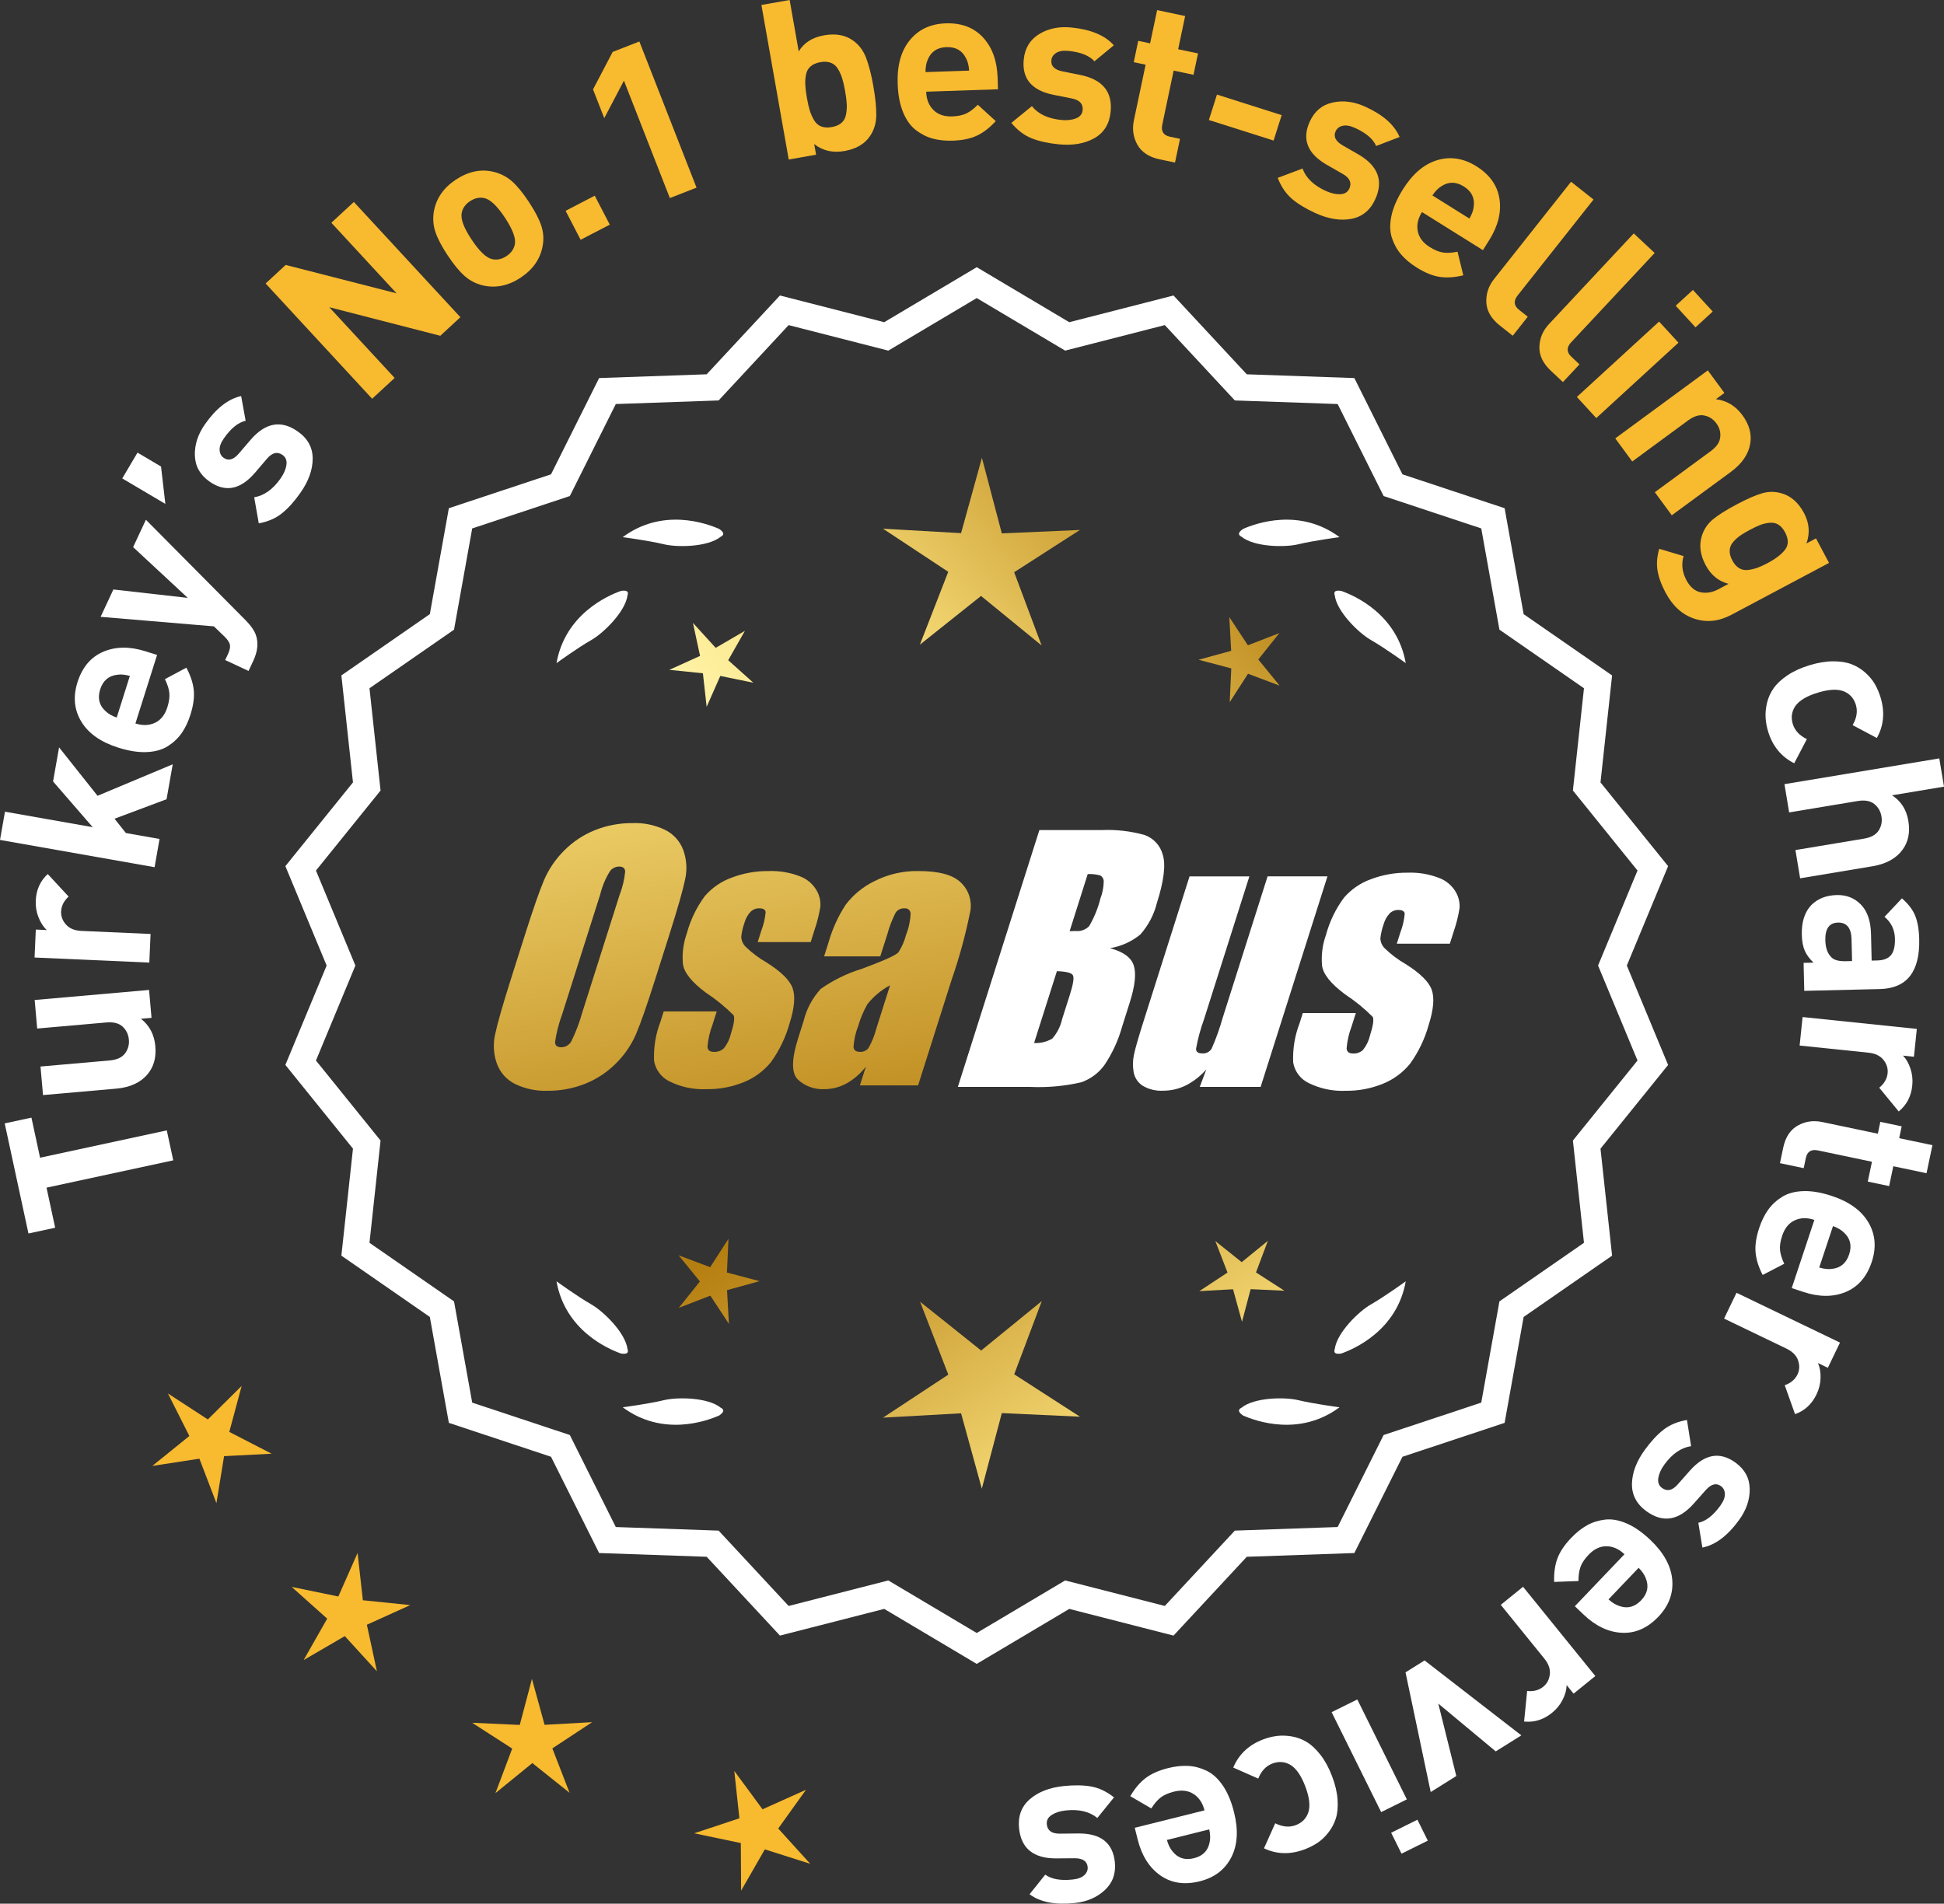 <?xml version="1.0" encoding="UTF-8"?>
<svg id="Layer_2" data-name="Layer 2" xmlns="http://www.w3.org/2000/svg" xmlns:xlink="http://www.w3.org/1999/xlink" viewBox="0 0 176.362 172.735">
  <rect x="0" y="0" width="176.362" height="172.735" fill="#333333" stroke="none"/>
  <defs>
    <style>
      .cls-1 {
        fill: url(#linear-gradient-8);
      }

      .cls-2 {
        fill: url(#linear-gradient-7);
      }

      .cls-3 {
        fill: url(#linear-gradient-5);
      }

      .cls-4 {
        fill: url(#linear-gradient-6);
      }

      .cls-5 {
        fill: url(#linear-gradient-9);
      }

      .cls-6 {
        fill: url(#linear-gradient-4);
      }

      .cls-7 {
        fill: url(#linear-gradient-3);
      }

      .cls-8 {
        fill: url(#linear-gradient-2);
      }

      .cls-9 {
        fill: url(#linear-gradient);
      }

      .cls-10 {
        fill: #f8ba2f;
      }

      .cls-11 {
        fill: #fff;
      }
    </style>
    <linearGradient id="linear-gradient" x1="114.963" y1="197.236" x2="63.538" y2="114.717" gradientUnits="userSpaceOnUse">
      <stop offset="0" stop-color="#f9df7b"/>
      <stop offset=".279" stop-color="#b57e10"/>
      <stop offset=".323" stop-color="#c89d38"/>
      <stop offset=".417" stop-color="#efda86"/>
      <stop offset=".46" stop-color="#fff3a6"/>
      <stop offset=".642" stop-color="#f9df7b"/>
      <stop offset="1" stop-color="#b57e10"/>
    </linearGradient>
    <linearGradient id="linear-gradient-2" x1="128.211" y1="188.98" x2="76.786" y2="106.461" xlink:href="#linear-gradient"/>
    <linearGradient id="linear-gradient-3" x1="149.738" y1="175.565" x2="98.313" y2="93.045" xlink:href="#linear-gradient"/>
    <linearGradient id="linear-gradient-4" x1="49.526" y1="65.186" x2="81.218" y2="236.204" gradientUnits="userSpaceOnUse">
      <stop offset="0" stop-color="#f9df7b"/>
      <stop offset=".279" stop-color="#b57e10"/>
      <stop offset=".284" stop-color="#e5c25b"/>
      <stop offset=".286" stop-color="#f9df7b"/>
      <stop offset=".46" stop-color="#fff3a6"/>
      <stop offset=".642" stop-color="#f9df7b"/>
      <stop offset="1" stop-color="#b57e10"/>
    </linearGradient>
    <linearGradient id="linear-gradient-5" x1="62.034" y1="62.868" x2="93.726" y2="233.886" xlink:href="#linear-gradient-4"/>
    <linearGradient id="linear-gradient-6" x1="74.659" y1="60.528" x2="106.351" y2="231.547" xlink:href="#linear-gradient-4"/>
    <linearGradient id="linear-gradient-7" x1="53.972" y1="114.587" x2="119.749" y2="53.594" xlink:href="#linear-gradient"/>
    <linearGradient id="linear-gradient-8" x1="31.753" y1="90.625" x2="97.53" y2="29.633" xlink:href="#linear-gradient"/>
    <linearGradient id="linear-gradient-9" x1="38.809" y1="98.234" x2="104.585" y2="37.242" xlink:href="#linear-gradient"/>
  </defs>
  <g id="Layer_1-2" data-name="Layer 1">
    <g>
      <g>
        <polygon class="cls-10" points="21.924 125.754 18.855 128.796 15.234 126.439 17.179 130.298 13.818 133.014 18.089 132.357 19.634 136.393 20.328 132.128 24.644 131.906 20.802 129.927 21.924 125.754"/>
        <polygon class="cls-10" points="32.92 145.203 32.44 140.909 30.695 144.862 26.462 143.991 29.683 146.873 27.547 150.63 31.282 148.457 34.195 151.65 33.283 147.425 37.219 145.642 32.92 145.203"/>
        <polygon class="cls-10" points="49.405 156.506 48.259 152.339 47.153 156.517 42.837 156.32 46.468 158.662 44.946 162.706 48.296 159.976 51.672 162.674 50.11 158.644 53.719 156.266 49.405 156.506"/>
        <polygon class="cls-10" points="70.602 165.913 73.12 162.401 69.177 164.17 66.615 160.69 67.079 164.987 62.978 166.349 67.208 167.235 67.235 171.556 69.385 167.807 73.503 169.116 70.602 165.913"/>
      </g>
      <g>
        <path class="cls-11" d="M88.61,150.615l-8.345-4.961-9.405,2.409-6.61-7.111-9.703-.338-4.338-8.685-9.214-3.058-1.716-9.556-7.98-5.53,1.046-9.652-6.098-7.554,3.723-8.967-3.723-8.967,6.098-7.554-1.046-9.652,7.98-5.53,1.716-9.556,9.214-3.058,4.338-8.685,9.703-.338,6.61-7.111,9.405,2.409,8.345-4.961,8.345,4.961,9.405-2.409,6.61,7.111,9.703.338,4.338,8.685,9.214,3.058,1.716,9.556,7.98,5.53-1.046,9.652,6.098,7.554-3.723,8.967,3.723,8.967-6.098,7.554,1.046,9.652-7.98,5.53-1.716,9.556-9.214,3.058-4.338,8.685-9.703.338-6.61,7.111-9.405-2.409-8.345,4.961ZM80.54,143.739l8.07,4.797,8.07-4.797,9.095,2.329,6.392-6.877,9.383-.327,4.195-8.399,8.91-2.957,1.659-9.241,7.716-5.348-1.011-9.334,5.897-7.305-3.6-8.671,3.6-8.671-5.897-7.305,1.011-9.334-7.716-5.348-1.659-9.241-8.91-2.957-4.195-8.399-9.383-.327-6.392-6.877-9.095,2.329-8.07-4.797-8.07,4.797-9.095-2.329-6.392,6.877-9.383.327-4.195,8.399-8.91,2.957-1.659,9.241-7.716,5.348,1.011,9.334-5.897,7.305,3.6,8.671-3.6,8.671,5.897,7.305-1.011,9.334,7.716,5.348,1.659,9.241,8.91,2.957,4.195,8.399,9.383.327,6.392,6.877,9.095-2.329Z"/>
        <path class="cls-11" d="M88.61,150.977l-.159-.094-8.234-4.896-9.459,2.422-6.647-7.151-9.758-.34-4.364-8.735-9.268-3.076-1.726-9.611-8.025-5.562,1.052-9.708-6.133-7.597,3.744-9.019-3.744-9.019,6.133-7.598-1.052-9.707,8.025-5.562,1.726-9.611,9.268-3.075,4.364-8.735,9.758-.341,6.647-7.151,9.459,2.423,8.394-4.989.159.094,8.234,4.896,9.459-2.423,6.647,7.151,9.758.341,4.364,8.735,9.268,3.075,1.726,9.611,8.025,5.562-1.052,9.707,6.133,7.598-3.744,9.019,3.744,9.019-6.133,7.597,1.052,9.708-8.025,5.562-1.726,9.611-9.268,3.076-4.364,8.735-9.758.34-6.647,7.151-9.459-2.422-8.394,4.989ZM80.312,145.321l.111.065,8.187,4.867,8.298-4.933,9.352,2.395,6.571-7.071.129-.004,9.518-.332,4.313-8.636.123-.04,9.039-3.001,1.706-9.5,7.934-5.499-1.04-9.597,6.062-7.511-3.701-8.915,3.701-8.915-6.062-7.512,1.04-9.596-7.934-5.5-1.706-9.5-9.162-3.04-4.313-8.636-9.646-.337-6.571-7.071-9.352,2.396-.111-.065-8.187-4.867-8.298,4.933-9.352-2.396-6.571,7.071-.129.004-9.518.333-4.313,8.636-.123.04-9.039,3-1.706,9.5-7.934,5.5,1.04,9.596-6.062,7.512,3.701,8.915-3.701,8.915,6.062,7.511-1.04,9.597,7.934,5.499,1.706,9.5,9.162,3.041,4.313,8.636,9.646.336,6.571,7.071,9.352-2.395ZM88.61,148.897l-8.118-4.825-9.148,2.343-6.43-6.917-9.438-.329-4.221-8.448-8.963-2.975-1.669-9.297-7.762-5.379,1.017-9.39-5.932-7.348,3.621-8.723-3.621-8.723,5.932-7.348-1.017-9.39,7.762-5.379,1.669-9.297,8.963-2.975,4.221-8.448,9.438-.329,6.43-6.917,9.148,2.343,8.118-4.825,8.118,4.825,9.148-2.343,6.43,6.917,9.438.329,4.221,8.448,8.963,2.975,1.669,9.297,7.762,5.379-1.017,9.39,5.932,7.348-3.621,8.723,3.621,8.723-5.932,7.348,1.017,9.39-7.762,5.379-1.669,9.297-8.963,2.975-4.221,8.448-9.438.329-6.43,6.917-9.148-2.343-8.118,4.825ZM80.588,143.406l.111.065,7.911,4.703,8.022-4.769,9.041,2.315,6.354-6.837.129-.004,9.198-.321,4.17-8.349.123-.04,8.734-2.899,1.649-9.186,7.67-5.316-1.005-9.278,5.861-7.262-3.578-8.619,3.578-8.619-5.861-7.262,1.005-9.278-7.67-5.316-1.649-9.186-8.857-2.939-4.17-8.349-9.327-.325-6.354-6.837-9.041,2.315-.111-.065-7.911-4.703-8.022,4.769-9.041-2.315-6.354,6.837-.129.004-9.198.321-4.17,8.349-.123.04-8.734,2.899-1.649,9.186-7.67,5.316,1.005,9.278-5.861,7.262,3.578,8.619-3.578,8.619,5.861,7.262-1.005,9.278,7.67,5.316,1.649,9.186,8.857,2.939,4.17,8.349,9.327.325,6.354,6.837,9.041-2.315Z"/>
      </g>
      <g>
        <polygon class="cls-9" points="65.949 115.466 66.089 112.405 64.428 114.98 61.561 113.901 63.496 116.276 61.584 118.67 64.441 117.563 66.127 120.121 65.957 117.062 68.911 116.249 65.949 115.466"/>
        <polygon class="cls-8" points="94.51 118.061 89.011 122.543 83.469 118.115 86.032 124.73 80.108 128.633 87.191 128.239 89.072 135.079 90.886 128.221 97.973 128.546 92.011 124.701 94.51 118.061"/>
        <polygon class="cls-7" points="113.945 115.456 115.024 112.588 112.649 114.524 110.255 112.611 111.362 115.468 108.804 117.154 111.863 116.984 112.676 119.938 113.459 116.976 116.52 117.116 113.945 115.456"/>
      </g>
      <g>
        <path class="cls-11" d="M112.619,127.74c-.114.057-.184.124-.207.201-.001.001-.002.002-.003.003.001 0.0.001 0.0.002.001-.036.131.066.291.35.488,1.179.524,5.149,1.947,8.764-.74,0,0-2.348-.308-3.726-.643-1.249-.304-4.027-.256-5.179.691Z"/>
        <path class="cls-11" d="M121.078,122.702c0.0.001-0.0.003,0,.004.001-0.0.001-0.0.002-.001.063.12.248.166.589.115,1.217-.428,5.08-2.121,5.862-6.557,0,0-1.918,1.389-3.15,2.091-1.117.637-3.103,2.579-3.29,4.059-.043.12-.049.217-.013.288Z"/>
      </g>
      <g>
        <path class="cls-11" d="M65.399,127.74c.114.057.184.124.207.201.001.001.002.002.003.003-.001 0-.001 0-.002.001.036.131-.066.291-.35.488-1.179.524-5.149,1.947-8.764-.74,0,0,2.348-.308,3.726-.643,1.249-.304,4.027-.256,5.179.691Z"/>
        <path class="cls-11" d="M56.94,122.702c-0.0.001 0.0.003,0,.004-.001-0-.001-0-.002-.001-.063.12-.248.166-.589.115-1.217-.428-5.08-2.121-5.862-6.557,0,0,1.918,1.389,3.15,2.091,1.117.637,3.103,2.579,3.29,4.059.043.12.049.217.013.288Z"/>
      </g>
      <g>
        <path class="cls-11" d="M65.399,48.693c.114-.057.184-.124.207-.201.001-.001.002-.002.003-.003-.001-0-.001-0-.002-.001.036-.131-.066-.291-.35-.488-1.179-.524-5.149-1.947-8.764.74,0,0,2.348.308,3.726.643,1.249.304,4.027.256,5.179-.691Z"/>
        <path class="cls-11" d="M56.94,53.731c-0-.001 0-.003,0-.004-.001 0-.001 0-.002.001-.063-.12-.248-.166-.589-.115-1.217.428-5.08,2.121-5.862,6.557,0,0,1.918-1.389,3.15-2.091,1.117-.637,3.103-2.579,3.29-4.059.043-.12.049-.217.013-.288Z"/>
      </g>
      <g>
        <path class="cls-11" d="M112.619,48.693c-.114-.057-.184-.124-.207-.201-.001-.001-.002-.002-.003-.003.001-0.0.001-0.0.002-.001-.036-.131.066-.291.35-.488,1.179-.524,5.149-1.947,8.764.74,0,0-2.348.308-3.726.643-1.249.304-4.027.256-5.179-.691Z"/>
        <path class="cls-11" d="M121.078,53.731c0-.001-0-.003,0-.004.001 0.0.001 0.0.002.001.063-.12.248-.166.589-.115,1.217.428,5.08,2.121,5.862,6.557,0,0-1.918-1.389-3.15-2.091-1.117-.637-3.103-2.579-3.29-4.059-.043-.12-.049-.217-.013-.288Z"/>
      </g>
      <g id="Group_4" data-name="Group 4">
        <g id="Group_1" data-name="Group 1">
          <path id="Path_1" data-name="Path 1" class="cls-6" d="M59.451,88.823c-.743,2.341-1.321,3.999-1.734,4.975-.429.998-1.045,1.904-1.814,2.67-.793.803-1.741,1.435-2.787,1.858-1.09.438-2.256.658-3.431.648-1.017.039-2.027-.171-2.945-.611-.769-.376-1.363-1.035-1.657-1.839-.308-.854-.365-1.778-.165-2.663.198-.958.677-2.638,1.438-5.039l1.265-3.987c.743-2.341,1.321-3.999,1.734-4.975.429-.998,1.045-1.904,1.814-2.67.793-.803,1.741-1.435,2.787-1.858,1.091-.437,2.256-.656,3.431-.646,1.017-.039,2.027.171,2.945.611.768.377,1.362,1.036,1.657,1.84.308.854.365,1.778.165,2.663-.198.958-.677,2.637-1.438,5.037l-1.266,3.986ZM56.226,81.165c.255-.669.42-1.369.49-2.082-.014-.303-.197-.454-.548-.454-.305.003-.593.136-.794.366-.426.665-.737,1.397-.922,2.166l-3.456,10.883c-.3.811-.515,1.65-.64,2.506,0,.319.194.476.565.476.383-.001.734-.212.915-.548.408-.836.739-1.708.988-2.604l3.398-10.71.003.003Z"/>
          <path id="Path_2" data-name="Path 2" class="cls-3" d="M73.549,85.481h-4.81l.329-1.035c.208-.538.339-1.102.391-1.676-.018-.234-.216-.351-.592-.351-.295-.003-.578.115-.785.325-.254.277-.438.611-.538.973-.15.416-.25.849-.298,1.289.015.339.158.661.399.9.569.552,1.206,1.031,1.894,1.425,1.317.827,2.106,1.604,2.367,2.33.259.728.172,1.789-.271,3.182-.35,1.263-.919,2.454-1.683,3.518-.654.81-1.504,1.439-2.469,1.829-1.077.439-2.23.656-3.393.64-1.148.051-2.29-.186-3.322-.691-.755-.353-1.289-1.052-1.43-1.873-.055-1.217.143-2.433.582-3.57l.293-.922h4.808l-.384,1.21c-.246.642-.398,1.316-.454,2.001.022.307.216.461.574.461.33.02.655-.092.903-.311.308-.381.527-.826.64-1.302.289-.911.373-1.482.251-1.712-.764-.766-1.605-1.451-2.509-2.045-1.291-.958-1.987-1.829-2.088-2.612-.083-.943.039-1.893.359-2.784.329-1.218.883-2.363,1.634-3.376.659-.761,1.503-1.338,2.45-1.676,1.062-.401,2.19-.6,3.325-.589.978-.037,1.953.127,2.864.483.631.24,1.16.689,1.498,1.273.258.444.376.955.34,1.467-.114.719-.291,1.427-.53,2.114l-.348,1.111v-.008Z"/>
          <path id="Path_3" data-name="Path 3" class="cls-4" d="M79.859,86.781h-5.095l.406-1.28c.343-1.213.869-2.366,1.559-3.42.686-.899,1.573-1.626,2.59-2.122,1.245-.636,2.629-.953,4.027-.922,1.836,0,3.11.347,3.822,1.042.696.657,1.021,1.616.867,2.561-.422,2.122-.99,4.212-1.701,6.255l-3.043,9.588h-5.279l.542-1.701c-.481.626-1.083,1.149-1.771,1.536-.626.339-1.326.515-2.038.512-.862.033-1.703-.275-2.341-.856-.611-.57-.611-1.82,0-3.75l.498-1.571c.264-1.09.8-2.096,1.558-2.923,1.131-.798,2.383-1.411,3.707-1.814,2.019-.75,3.134-1.252,3.343-1.508.313-.488.546-1.023.691-1.584.247-.621.386-1.28.41-1.948-.017-.269-.248-.473-.517-.457-.011.001-.021.002-.032.003-.317-.024-.622.121-.805.381-.322.631-.577,1.295-.761,1.979l-.638,1.997ZM80.75,89.399c-.793.427-1.493,1.009-2.056,1.712-.356.627-.637,1.293-.838,1.986-.24.612-.383,1.257-.424,1.913.033.285.223.432.582.432.297.022.586-.104.772-.337.316-.559.557-1.156.717-1.778l1.247-3.928Z"/>
        </g>
        <g id="Group_3" data-name="Group 3">
          <path id="Path_7" data-name="Path 7" class="cls-11" d="M94.287,75.319h5.641c1.319-.059,2.639.092,3.91.446.817.29,1.437.967,1.654,1.807.278.907.098,2.367-.542,4.379-.264,1.057-.78,2.035-1.503,2.849-.794.644-1.742,1.07-2.751,1.236,1.207.319,1.928.841,2.162,1.576s.11,1.862-.373,3.376l-.684,2.162c-.345,1.246-.89,2.429-1.613,3.501-.526.72-1.258,1.262-2.1,1.554-1.523.352-3.088.492-4.649.417h-6.541l7.396-23.304h-.007ZM95.885,88.118l-2.073,6.522c.579.032,1.154-.108,1.654-.402.44-.507.747-1.115.893-1.771l.691-2.173c.318-.999.411-1.603.278-1.814-.132-.212-.611-.329-1.445-.359l.003-.004ZM98.68,79.309l-1.642,5.183c.245-.011.435-.014.57-.014.446.042.887-.119,1.2-.44.459-.785.804-1.631,1.024-2.513.188-.49.289-1.008.3-1.532.004-.229-.116-.442-.314-.556-.368-.102-.75-.144-1.131-.126l-.007-.002Z"/>
          <path id="Path_8" data-name="Path 8" class="cls-11" d="M120.427,79.523l-6.061,19.1h-5.523l.596-1.588c-.519.596-1.147,1.088-1.851,1.449-.638.318-1.342.484-2.056.483-.66.041-1.318-.12-1.885-.461-.422-.281-.712-.723-.801-1.222-.094-.527-.084-1.068.03-1.591.114-.552.428-1.65.951-3.288l4.09-12.884h5.428l-4.126,12.997c-.313.861-.551,1.747-.713,2.648,0,.278.183.417.56.417.344.031.676-.137.856-.432.396-.901.729-1.829.995-2.776l4.079-12.854h5.428l.003.003Z"/>
          <path id="Path_9" data-name="Path 9" class="cls-11" d="M131.528,85.628h-4.81l.329-1.035c.208-.538.339-1.102.391-1.676-.018-.234-.216-.351-.592-.351-.295-.003-.578.115-.784.325-.254.277-.438.611-.538.973-.15.416-.249.848-.297,1.287.015.339.158.661.399.9.569.553,1.205,1.032,1.893,1.426,1.317.827,2.106,1.604,2.367,2.33.259.728.172,1.789-.271,3.182-.35,1.263-.919,2.454-1.683,3.518-.654.809-1.504,1.439-2.469,1.829-1.077.439-2.23.656-3.393.64-1.148.051-2.29-.186-3.322-.691-.755-.353-1.289-1.052-1.43-1.873-.055-1.217.143-2.433.582-3.57l.293-.922h4.81l-.384,1.211c-.246.642-.398,1.316-.454,2.001.022.307.216.461.574.461.33.02.655-.092.903-.311.308-.381.527-.826.64-1.302.289-.911.373-1.482.251-1.712-.764-.766-1.605-1.451-2.509-2.045-1.291-.958-1.987-1.829-2.088-2.612-.083-.943.039-1.893.359-2.784.329-1.218.883-2.363,1.634-3.376.659-.761,1.503-1.338,2.45-1.676,1.062-.401,2.19-.6,3.325-.589.978-.037,1.953.127,2.864.483.632.239,1.163.689,1.503,1.273.258.444.376.955.34,1.467-.114.719-.291,1.427-.53,2.114l-.351,1.108-.004-.005Z"/>
        </g>
      </g>
      <g>
        <path class="cls-11" d="M2.852,101.41l.783,3.637,11.496-2.479.586,2.718-11.496,2.479.784,3.636-2.424.523-2.154-9.99,2.425-.523Z"/>
        <path class="cls-11" d="M13.523,89.827l.223,2.53-.957.084c.776.614,1.212,1.445,1.304,2.495.09,1.022-.144,1.866-.701,2.531-.642.766-1.594,1.204-2.855,1.314l-6.634.583-.229-2.59,6.276-.551c.65-.058,1.113-.27,1.389-.635.276-.365.395-.78.353-1.246-.041-.478-.229-.873-.565-1.185-.335-.312-.828-.438-1.479-.382l-6.275.552-.228-2.59,10.38-.912Z"/>
        <path class="cls-11" d="M4.333,79.309l1.892,2.045c-.432.396-.659.846-.682,1.352-.019.439.13.837.448,1.191.318.354.784.545,1.396.572l6.273.277-.114,2.597-10.411-.46.113-2.537.999.044c-.309-.28-.558-.662-.75-1.145-.192-.481-.276-.989-.254-1.522.044-.985.407-1.79,1.089-2.414Z"/>
        <path class="cls-11" d="M15.671,69.349l-.56,3.171-4.72,1.769,1.03,1.298,3.054.539-.451,2.561-14.024-2.474.452-2.561,7.957,1.403-3.595-4.147.546-3.092,3.489,4.393,6.821-2.859Z"/>
        <path class="cls-11" d="M14.251,59.428l-1.965,6.217c.661.209,1.256.188,1.783-.065.528-.253.899-.723,1.115-1.409.161-.508.22-.948.176-1.318-.043-.37-.176-.779-.398-1.228l1.945-1.042c.378.706.602,1.382.67,2.025.069.645-.031,1.393-.301,2.244-.2.636-.462,1.186-.782,1.65-.321.465-.737.861-1.247,1.19-.51.328-1.147.512-1.914.548-.768.038-1.634-.096-2.6-.401-1.59-.502-2.707-1.288-3.355-2.36-.647-1.071-.764-2.262-.349-3.571.429-1.36,1.205-2.282,2.33-2.766s2.406-.499,3.842-.045l1.05.331ZM11.782,61.333c-.437-.124-.816-.16-1.141-.108-.783.088-1.301.532-1.554,1.333-.253.802-.085,1.463.506,1.985.234.229.567.417.995.566l1.193-3.776Z"/>
        <path class="cls-11" d="M13.235,47.16l9.083,9.155c.447.459.742.884.885,1.272.257.709.185,1.499-.222,2.369l-.432.924-2.121-.988.255-.544c.156-.338.217-.616.178-.833-.038-.217-.2-.464-.481-.742l-.974-.939-10.277-.864,1.157-2.483,6.749.764-4.957-4.606,1.157-2.483Z"/>
        <path class="cls-11" d="M14.609,42.332l.391,3.39-3.91-2.31,1.384-2.342,2.136,1.262Z"/>
        <path class="cls-11" d="M27.007,39.144c.907.635,1.36,1.458,1.36,2.468s-.371,2.044-1.112,3.103c-.551.786-1.108,1.405-1.671,1.858-.562.453-1.264.759-2.107.916l-.416-2.367c.903-.149,1.702-.721,2.398-1.714.29-.415.467-.822.525-1.22.06-.398-.059-.7-.354-.907-.469-.329-.941-.212-1.417.35l-1.096,1.283c-1.312,1.523-2.683,1.783-4.112.78-.853-.597-1.294-1.383-1.326-2.359-.032-.975.272-1.921.915-2.838,1.019-1.452,2.113-2.305,3.284-2.559l.407,2.24c-.68.158-1.335.685-1.961,1.58-.285.403-.418.762-.401,1.075.017.312.14.55.369.71.427.299.878.176,1.357-.367l1.072-1.251c1.351-1.577,2.778-1.838,4.284-.781Z"/>
        <path class="cls-10" d="M41.766,28.783l-1.823,1.684-10.072-2.592,5.932,6.419-2.043,1.888-9.664-10.459,1.82-1.683,10.062,2.576-5.918-6.404,2.041-1.887,9.666,10.458Z"/>
        <path class="cls-10" d="M47.966,18.302c.553.833.932,1.555,1.135,2.163.204.609.246,1.233.126,1.873-.218,1.168-.882,2.12-1.993,2.856-1.101.729-2.231.968-3.392.713-.644-.149-1.205-.437-1.687-.861s-.995-1.048-1.54-1.871c-.545-.822-.918-1.535-1.118-2.138-.2-.604-.243-1.23-.131-1.881.217-1.168.877-2.117,1.977-2.847,1.133-.751,2.27-.992,3.407-.724.644.15,1.204.435,1.683.854.478.419.988,1.04,1.533,1.862ZM45.799,19.738c-.714-1.078-1.346-1.668-1.892-1.769-.426-.086-.85.011-1.272.29-.41.273-.659.622-.745,1.047-.12.543.178,1.354.894,2.432.721,1.09,1.356,1.685,1.902,1.785.425.087.843-.007,1.255-.279.422-.279.676-.632.763-1.058.119-.543-.183-1.358-.904-2.448Z"/>
        <path class="cls-10" d="M55.321,20.384l-2.646,1.373-1.363-2.627,2.644-1.373,1.365,2.627Z"/>
        <path class="cls-10" d="M63.191,17.025l-2.421.947-4.166-10.654-1.784,3.403-1.02-2.608,1.782-3.403,2.422-.946,5.187,13.262Z"/>
        <path class="cls-10" d="M79.231,7.818c.188,1.063.276,1.948.266,2.654s-.198,1.328-.563,1.866c-.482.722-1.254,1.176-2.317,1.364-1.064.188-1.981-.022-2.752-.631l.171.965-2.482.438-2.478-14.023,2.561-.452.825,4.668c.47-.787,1.236-1.274,2.3-1.463,1.064-.188,1.946-.025,2.646.487.525.381.916.901,1.169,1.561.251.659.47,1.515.655,2.565ZM76.819,9.453c-.016-.316-.064-.71-.148-1.183-.082-.473-.172-.86-.267-1.161-.093-.302-.221-.588-.385-.856-.162-.27-.377-.454-.646-.556s-.587-.12-.954-.056c-.368.065-.66.191-.877.379-.219.188-.357.436-.418.743-.061.31-.083.621-.067.937.015.315.063.71.147,1.183.083.473.172.859.266,1.161.095.302.224.591.387.866.164.275.38.465.648.566.27.102.587.119.954.054.368-.064.66-.19.878-.378s.355-.438.414-.754c.061-.314.082-.631.067-.945Z"/>
        <path class="cls-10" d="M90.54,8.1l-6.517.221c.023.693.243,1.246.657,1.659s.981.606,1.7.583c.533-.019.967-.109,1.302-.275.335-.164.677-.426,1.023-.784l1.631,1.485c-.539.592-1.102,1.027-1.686,1.308s-1.323.436-2.216.466c-.666.022-1.271-.041-1.817-.188-.545-.148-1.058-.408-1.537-.778-.479-.371-.865-.912-1.155-1.622-.292-.711-.454-1.572-.488-2.585-.057-1.666.312-2.982,1.107-3.95.794-.967,1.877-1.475,3.25-1.521,1.426-.049,2.553.377,3.385,1.275.83.9,1.271,2.103,1.324,3.607l.036,1.1ZM87.922,6.407c-.029-.452-.123-.822-.278-1.11-.345-.709-.937-1.049-1.775-1.021s-1.407.407-1.703,1.138c-.136.299-.204.674-.201,1.128l3.958-.135Z"/>
        <path class="cls-10" d="M100.758,10.153c-.112,1.102-.608,1.898-1.489,2.393s-1.964.676-3.251.546c-.954-.097-1.768-.279-2.438-.548s-1.279-.732-1.83-1.392l1.863-1.521c.57.715,1.46,1.133,2.667,1.255.504.051.944.005,1.32-.138s.583-.394.618-.751c.059-.57-.274-.926-.996-1.066l-1.656-.328c-1.97-.4-2.868-1.469-2.691-3.207.104-1.034.575-1.805,1.41-2.31.834-.506,1.81-.702,2.923-.589,1.766.178,3.045.716,3.838,1.613l-1.755,1.451c-.471-.517-1.249-.83-2.338-.939-.491-.05-.868.01-1.133.177s-.412.391-.439.669c-.053.518.275.853.983,1.004l1.616.324c2.036.407,2.962,1.525,2.777,3.356Z"/>
        <path class="cls-10" d="M106.599,14.751l-1.391-.293c-.966-.204-1.639-.646-2.021-1.325-.38-.68-.487-1.418-.319-2.214l1.064-5.049-1.076-.227.407-1.938,1.077.227.636-3.014,2.543.536-.635,3.014,1.802.38-.409,1.938-1.801-.38-1.03,4.893c-.131.613.099.981.687,1.105l.919.193-.453,2.153Z"/>
        <path class="cls-10" d="M115.542,12.754l-5.87-1.865.732-2.307,5.87,1.865-.732,2.307Z"/>
        <path class="cls-10" d="M124.771,18.066c-.456,1.008-1.182,1.605-2.174,1.792-.992.188-2.077.014-3.255-.52-.874-.396-1.587-.829-2.136-1.297-.548-.469-.979-1.103-1.29-1.902l2.251-.847c.313.859,1.022,1.539,2.128,2.04.461.209.893.306,1.295.29.402-.015.677-.187.826-.515.236-.521.035-.965-.605-1.328l-1.465-.839c-1.738-1.008-2.249-2.307-1.527-3.898.43-.947,1.12-1.526,2.073-1.739.952-.212,1.938-.088,2.959.375,1.615.731,2.655,1.649,3.121,2.754l-2.125.814c-.282-.64-.919-1.185-1.916-1.636-.45-.204-.826-.269-1.13-.194-.306.074-.515.239-.631.494-.214.474-.011.896.612,1.266l1.429.822c1.798,1.035,2.319,2.391,1.56,4.067Z"/>
        <path class="cls-10" d="M134.533,22.698l-5.529-3.456c-.367.588-.494,1.169-.381,1.743.113.573.476,1.052,1.085,1.433.453.283.863.449,1.233.5.37.05.798.023,1.288-.08l.523,2.144c-.779.189-1.488.237-2.13.144-.641-.095-1.341-.378-2.098-.852-.566-.354-1.032-.744-1.402-1.172s-.65-.929-.841-1.504c-.191-.575-.209-1.238-.054-1.99.157-.752.503-1.558,1.04-2.417.883-1.413,1.924-2.3,3.124-2.659,1.198-.358,2.381-.174,3.546.554,1.209.756,1.907,1.739,2.095,2.949s-.119,2.454-.916,3.731l-.584.933ZM133.307,19.832c.229-.392.358-.751.39-1.077.11-.78-.19-1.393-.902-1.838-.714-.445-1.396-.447-2.049-.007-.28.172-.546.445-.798.823l3.359,2.099Z"/>
        <path class="cls-10" d="M137.237,30.464l-1.16-.918c-.784-.621-1.196-1.32-1.234-2.099-.039-.778.194-1.486.699-2.125l6.986-8.83,2.039,1.613-6.887,8.705c-.389.491-.344.927.138,1.308l.784.62-1.365,1.726Z"/>
        <path class="cls-10" d="M141.794,34.67l-1.082-1.011c-.73-.683-1.082-1.414-1.057-2.193.025-.778.315-1.466.871-2.06l7.69-8.226,1.898,1.775-7.58,8.108c-.428.458-.418.896.03,1.315l.73.683-1.502,1.607Z"/>
        <path class="cls-10" d="M144.814,37.934l-1.758-1.916,7.459-6.84,1.758,1.916-7.459,6.84ZM153.818,29.702l-1.797-1.96,1.562-1.433,1.798,1.96-1.563,1.433Z"/>
        <path class="cls-10" d="M151.668,46.758l-1.54-2.096,5.077-3.73c.526-.387.812-.808.857-1.264.047-.456-.068-.871-.346-1.247-.283-.387-.65-.626-1.098-.72-.448-.092-.938.056-1.463.442l-5.076,3.731-1.54-2.096,8.396-6.171,1.504,2.047-.773.569c.982.121,1.786.605,2.41,1.455.607.827.846,1.67.715,2.526-.151.988-.736,1.857-1.757,2.607l-5.367,3.944Z"/>
        <path class="cls-10" d="M157.066,55.789c-1.118.595-2.229.714-3.333.356-1.103-.357-1.98-1.147-2.632-2.372-.388-.73-.632-1.4-.729-2.013-.1-.612-.048-1.267.156-1.964l2.209.661c-.214.732-.131,1.458.251,2.177.338.636.771,1.005,1.303,1.108.53.103,1.061.014,1.59-.269l.937-.497c-.906-.229-1.601-.796-2.082-1.702-.488-.918-.605-1.792-.353-2.621.187-.613.525-1.121,1.013-1.524.488-.403,1.202-.854,2.146-1.355.941-.501,1.713-.839,2.313-1.015.602-.177,1.208-.171,1.821.017.829.254,1.492.846,1.986,1.775.481.906.556,1.826.221,2.759l.866-.46,1.183,2.226-8.865,4.713ZM160.366,51.09c.742-.395,1.271-.805,1.59-1.229.316-.426.313-.944-.013-1.557-.176-.329-.379-.564-.612-.705-.233-.14-.501-.194-.801-.163-.301.031-.582.098-.846.2-.262.102-.57.247-.923.435-.354.188-.646.362-.878.523-.231.16-.446.354-.644.579s-.303.479-.32.76c-.017.281.062.586.238.915.175.33.384.566.625.71.243.143.512.195.81.158s.578-.104.846-.2c.266-.096.575-.238.928-.426Z"/>
        <path class="cls-11" d="M162.773,69.258c-1.172-.59-1.959-1.549-2.364-2.874-.13-.421-.207-.844-.232-1.268-.025-.425.019-.874.131-1.348.113-.474.313-.915.6-1.323.285-.408.703-.798,1.253-1.168.549-.37,1.213-.675,1.99-.913.777-.237,1.497-.356,2.16-.357.661-.001,1.223.089,1.682.27.46.18.872.434,1.236.761.366.327.653.675.864,1.043.21.368.38.763.509,1.183.41,1.339.299,2.572-.332,3.7l-2.198-1.168c.375-.646.472-1.261.292-1.847-.179-.587-.541-.992-1.083-1.216-.572-.229-1.362-.19-2.369.118-1.02.312-1.703.724-2.049,1.234-.324.489-.396,1.027-.217,1.614.18.586.604,1.041,1.276,1.366l-1.148,2.192Z"/>
        <path class="cls-11" d="M163.31,79.696l-.427-2.564,6.215-1.035c.644-.107,1.089-.354,1.337-.739.246-.386.331-.809.255-1.27-.08-.473-.298-.853-.656-1.138-.358-.284-.859-.374-1.504-.267l-6.216,1.035-.426-2.565,14.047-2.338.428,2.564-4.716.785c.817.526,1.312,1.302,1.482,2.328.168,1.013.001,1.872-.504,2.577-.581.813-1.496,1.324-2.745,1.532l-6.57,1.094Z"/>
        <path class="cls-11" d="M163.684,89.907l-.06-2.539.899-.021c-.368-.352-.633-.716-.796-1.092s-.25-.857-.264-1.443c-.028-1.16.258-2.054.856-2.682.586-.587,1.359-.893,2.319-.915.879-.021,1.608.269,2.19.868.58.6.886,1.486.913,2.659l.058,2.42.52-.013c.573-.014.986-.177,1.239-.489.252-.313.37-.81.354-1.489-.02-.813-.335-1.473-.947-1.978l1.58-1.678c.572.492.972,1.014,1.198,1.562.226.548.35,1.263.371,2.142.07,2.959-1.122,4.468-3.573,4.526l-6.859.162ZM167.461,87.217l.56-.013-.047-1.979c-.024-1.026-.436-1.53-1.235-1.512-.786.02-1.167.555-1.143,1.607.017.68.195,1.189.537,1.528.232.261.675.384,1.328.368Z"/>
        <path class="cls-11" d="M172.253,100.85l-1.767-2.154c.454-.368.707-.805.76-1.309.046-.438-.081-.843-.377-1.215-.297-.373-.75-.591-1.36-.654l-6.245-.648.268-2.586,10.364,1.076-.262,2.526-.994-.104c.289.298.518.693.68,1.187.164.493.218,1.004.162,1.535-.101.981-.511,1.763-1.229,2.346Z"/>
        <path class="cls-11" d="M161.481,105.541l.291-1.39c.203-.966.645-1.64,1.325-2.021.679-.382,1.417-.489,2.213-.321l5.05,1.061.225-1.077,1.938.407-.226,1.076,3.015.633-.534,2.545-3.015-.633-.378,1.801-1.938-.407.379-1.801-4.894-1.027c-.613-.129-.981.101-1.104.688l-.194.92-2.152-.452Z"/>
        <path class="cls-11" d="M162.547,116.879l2.055-6.188c-.657-.219-1.251-.206-1.782.039s-.91.71-1.137,1.393c-.169.507-.233.945-.195,1.316s.165.781.382,1.232l-1.96,1.015c-.368-.713-.581-1.392-.641-2.036-.061-.646.051-1.392.332-2.239.21-.633.479-1.179.809-1.639.327-.46.748-.851,1.264-1.172.514-.321,1.154-.494,1.922-.521s1.631.121,2.593.439c1.582.525,2.688,1.329,3.32,2.41.632,1.08.73,2.272.298,3.576-.45,1.354-1.241,2.265-2.372,2.731-1.132.467-2.413.463-3.842-.012l-1.045-.347ZM165.043,115.01c.435.131.814.172,1.139.126.784-.077,1.309-.514,1.574-1.312.265-.797.105-1.461-.477-1.991-.232-.231-.562-.426-.987-.581l-1.249,3.758Z"/>
        <path class="cls-11" d="M162.848,128.316l-.935-2.625c.551-.193.937-.519,1.157-.975.19-.396.209-.82.057-1.271-.153-.45-.506-.809-1.058-1.075l-5.659-2.724,1.128-2.343,9.388,4.52-1.101,2.288-.901-.434c.172.379.253.828.24,1.348-.014.519-.136,1.019-.367,1.499-.427.889-1.078,1.486-1.949,1.792Z"/>
        <path class="cls-11" d="M149.371,137.129c-.896-.65-1.335-1.481-1.317-2.49.017-1.011.405-2.038,1.166-3.084.565-.776,1.132-1.387,1.701-1.829.569-.443,1.276-.737,2.123-.88l.375,2.375c-.904.133-1.714.69-2.427,1.672-.299.409-.48.813-.547,1.21-.065.397.046.701.338.913.463.337.938.229,1.423-.325l1.118-1.265c1.338-1.5,2.713-1.736,4.126-.709.841.611,1.27,1.404,1.285,2.381s-.305,1.917-.965,2.823c-1.042,1.434-2.151,2.268-3.327,2.501l-.368-2.247c.683-.146,1.346-.661,1.988-1.545.29-.399.43-.756.419-1.068-.012-.313-.13-.553-.357-.717-.42-.306-.874-.191-1.362.344l-1.094,1.232c-1.377,1.554-2.81,1.79-4.298.708Z"/>
        <path class="cls-11" d="M142.871,145.746l4.502-4.717c-.503-.479-1.045-.721-1.63-.726-.585-.006-1.126.253-1.623.773-.368.386-.614.755-.737,1.106-.124.352-.186.778-.183,1.277l-2.205.08c-.028-.801.068-1.506.29-2.114.221-.608.64-1.236,1.258-1.883.46-.482.936-.861,1.43-1.137.493-.276,1.041-.449,1.643-.52.603-.071,1.255.046,1.96.35s1.425.806,2.158,1.505c1.206,1.151,1.863,2.35,1.974,3.597.108,1.247-.311,2.367-1.259,3.361-.985,1.032-2.088,1.518-3.312,1.457-1.222-.062-2.38-.611-3.469-1.651l-.797-.76ZM145.927,145.123c.337.303.663.503.977.6.741.266,1.402.094,1.982-.514.579-.607.72-1.275.419-2.004-.111-.31-.325-.625-.645-.947l-2.733,2.865Z"/>
        <path class="cls-11" d="M138.268,156.207l.276-2.772c.582.061,1.069-.068,1.463-.387.342-.277.54-.652.595-1.125.054-.474-.111-.948-.498-1.425l-3.952-4.88,2.021-1.637,6.558,8.098-1.974,1.599-.63-.777c-.005.416-.126.857-.358,1.32-.233.464-.558.863-.972,1.199-.768.621-1.609.883-2.528.787Z"/>
        <path class="cls-11" d="M129.795,162.605l-2.285-10.86,1.729-1.081,8.78,6.799-2.324,1.453-5.212-4.337,1.635,6.573-2.323,1.453Z"/>
        <path class="cls-11" d="M120.806,155.358l2.33-1.154,4.494,9.067-2.329,1.154-4.495-9.067ZM126.207,166.298l2.383-1.182.941,1.899-2.383,1.182-.941-1.899Z"/>
        <path class="cls-11" d="M111.881,160.383c.511-1.207,1.413-2.057,2.71-2.551.411-.156.828-.262,1.249-.315.422-.053.873-.04,1.354.042.479.081.934.25,1.359.51.428.258.843.648,1.25,1.172.406.522.753,1.164,1.042,1.925.29.76.457,1.471.501,2.131.046.66-.007,1.227-.155,1.697-.149.47-.375.898-.677,1.284-.304.387-.63.697-.984.932-.352.233-.734.43-1.146.586-1.309.498-2.546.47-3.713-.084l1.019-2.271c.669.33,1.289.387,1.862.168.573-.218.953-.605,1.142-1.161.19-.587.098-1.372-.277-2.356-.379-.997-.835-1.65-1.366-1.962-.512-.291-1.053-.327-1.626-.108-.573.218-1,.673-1.277,1.363l-2.265-1Z"/>
        <path class="cls-11" d="M102.947,165.848l6.327-1.58c-.169-.673-.5-1.168-.991-1.484-.491-.317-1.086-.389-1.784-.214-.517.13-.923.31-1.216.541-.292.231-.572.559-.836.982l-1.906-1.111c.403-.692.863-1.236,1.375-1.632.512-.396,1.202-.703,2.069-.92.646-.161,1.252-.227,1.815-.195.565.03,1.12.177,1.667.438.546.263,1.036.71,1.47,1.345.434.633.771,1.441,1.018,2.425.404,1.617.32,2.981-.255,4.094-.573,1.112-1.527,1.836-2.859,2.168-1.384.346-2.576.167-3.578-.538-1-.706-1.684-1.789-2.049-3.25l-.267-1.068ZM105.863,166.955c.123.436.291.779.504,1.027.485.621,1.135.83,1.95.627.814-.204,1.29-.694,1.427-1.47.07-.32.058-.702-.039-1.146l-3.842.961Z"/>
        <path class="cls-11" d="M92.452,165.908c-.114-1.101.208-1.982.969-2.646.761-.663,1.785-1.062,3.071-1.198.955-.101,1.787-.088,2.497.038.712.127,1.403.456,2.077.988l-1.515,1.869c-.704-.583-1.66-.811-2.867-.684-.503.054-.924.188-1.264.404-.34.218-.49.505-.452.863.061.569.458.85,1.194.839l1.688-.017c2.01-.011,3.106.852,3.289,2.589.109,1.034-.193,1.884-.907,2.55-.714.665-1.628,1.057-2.742,1.174-1.764.186-3.126-.08-4.086-.797l1.422-1.778c.565.409,1.393.557,2.479.442.49-.052.849-.187,1.073-.404.227-.219.324-.467.294-.745-.055-.518-.443-.778-1.169-.782l-1.647.013c-2.076.019-3.211-.888-3.404-2.718Z"/>
      </g>
      <g>
        <polygon class="cls-2" points="114.154 59.839 116.067 57.445 113.21 58.552 111.524 55.993 111.694 59.053 108.74 59.865 111.702 60.649 111.562 63.71 113.222 61.135 116.09 62.214 114.154 59.839"/>
        <polygon class="cls-1" points="67.578 57.243 64.929 58.784 62.864 56.52 63.511 59.515 60.719 60.78 63.768 61.091 64.108 64.136 65.346 61.333 68.347 61.95 66.063 59.907 67.578 57.243"/>
        <polygon class="cls-5" points="90.886 48.4 89.081 41.539 87.19 48.377 80.108 47.973 86.026 51.884 83.453 58.495 89.002 54.075 94.495 58.565 92.006 51.922 97.973 48.086 90.886 48.4"/>
      </g>
    </g>
  </g>
</svg>